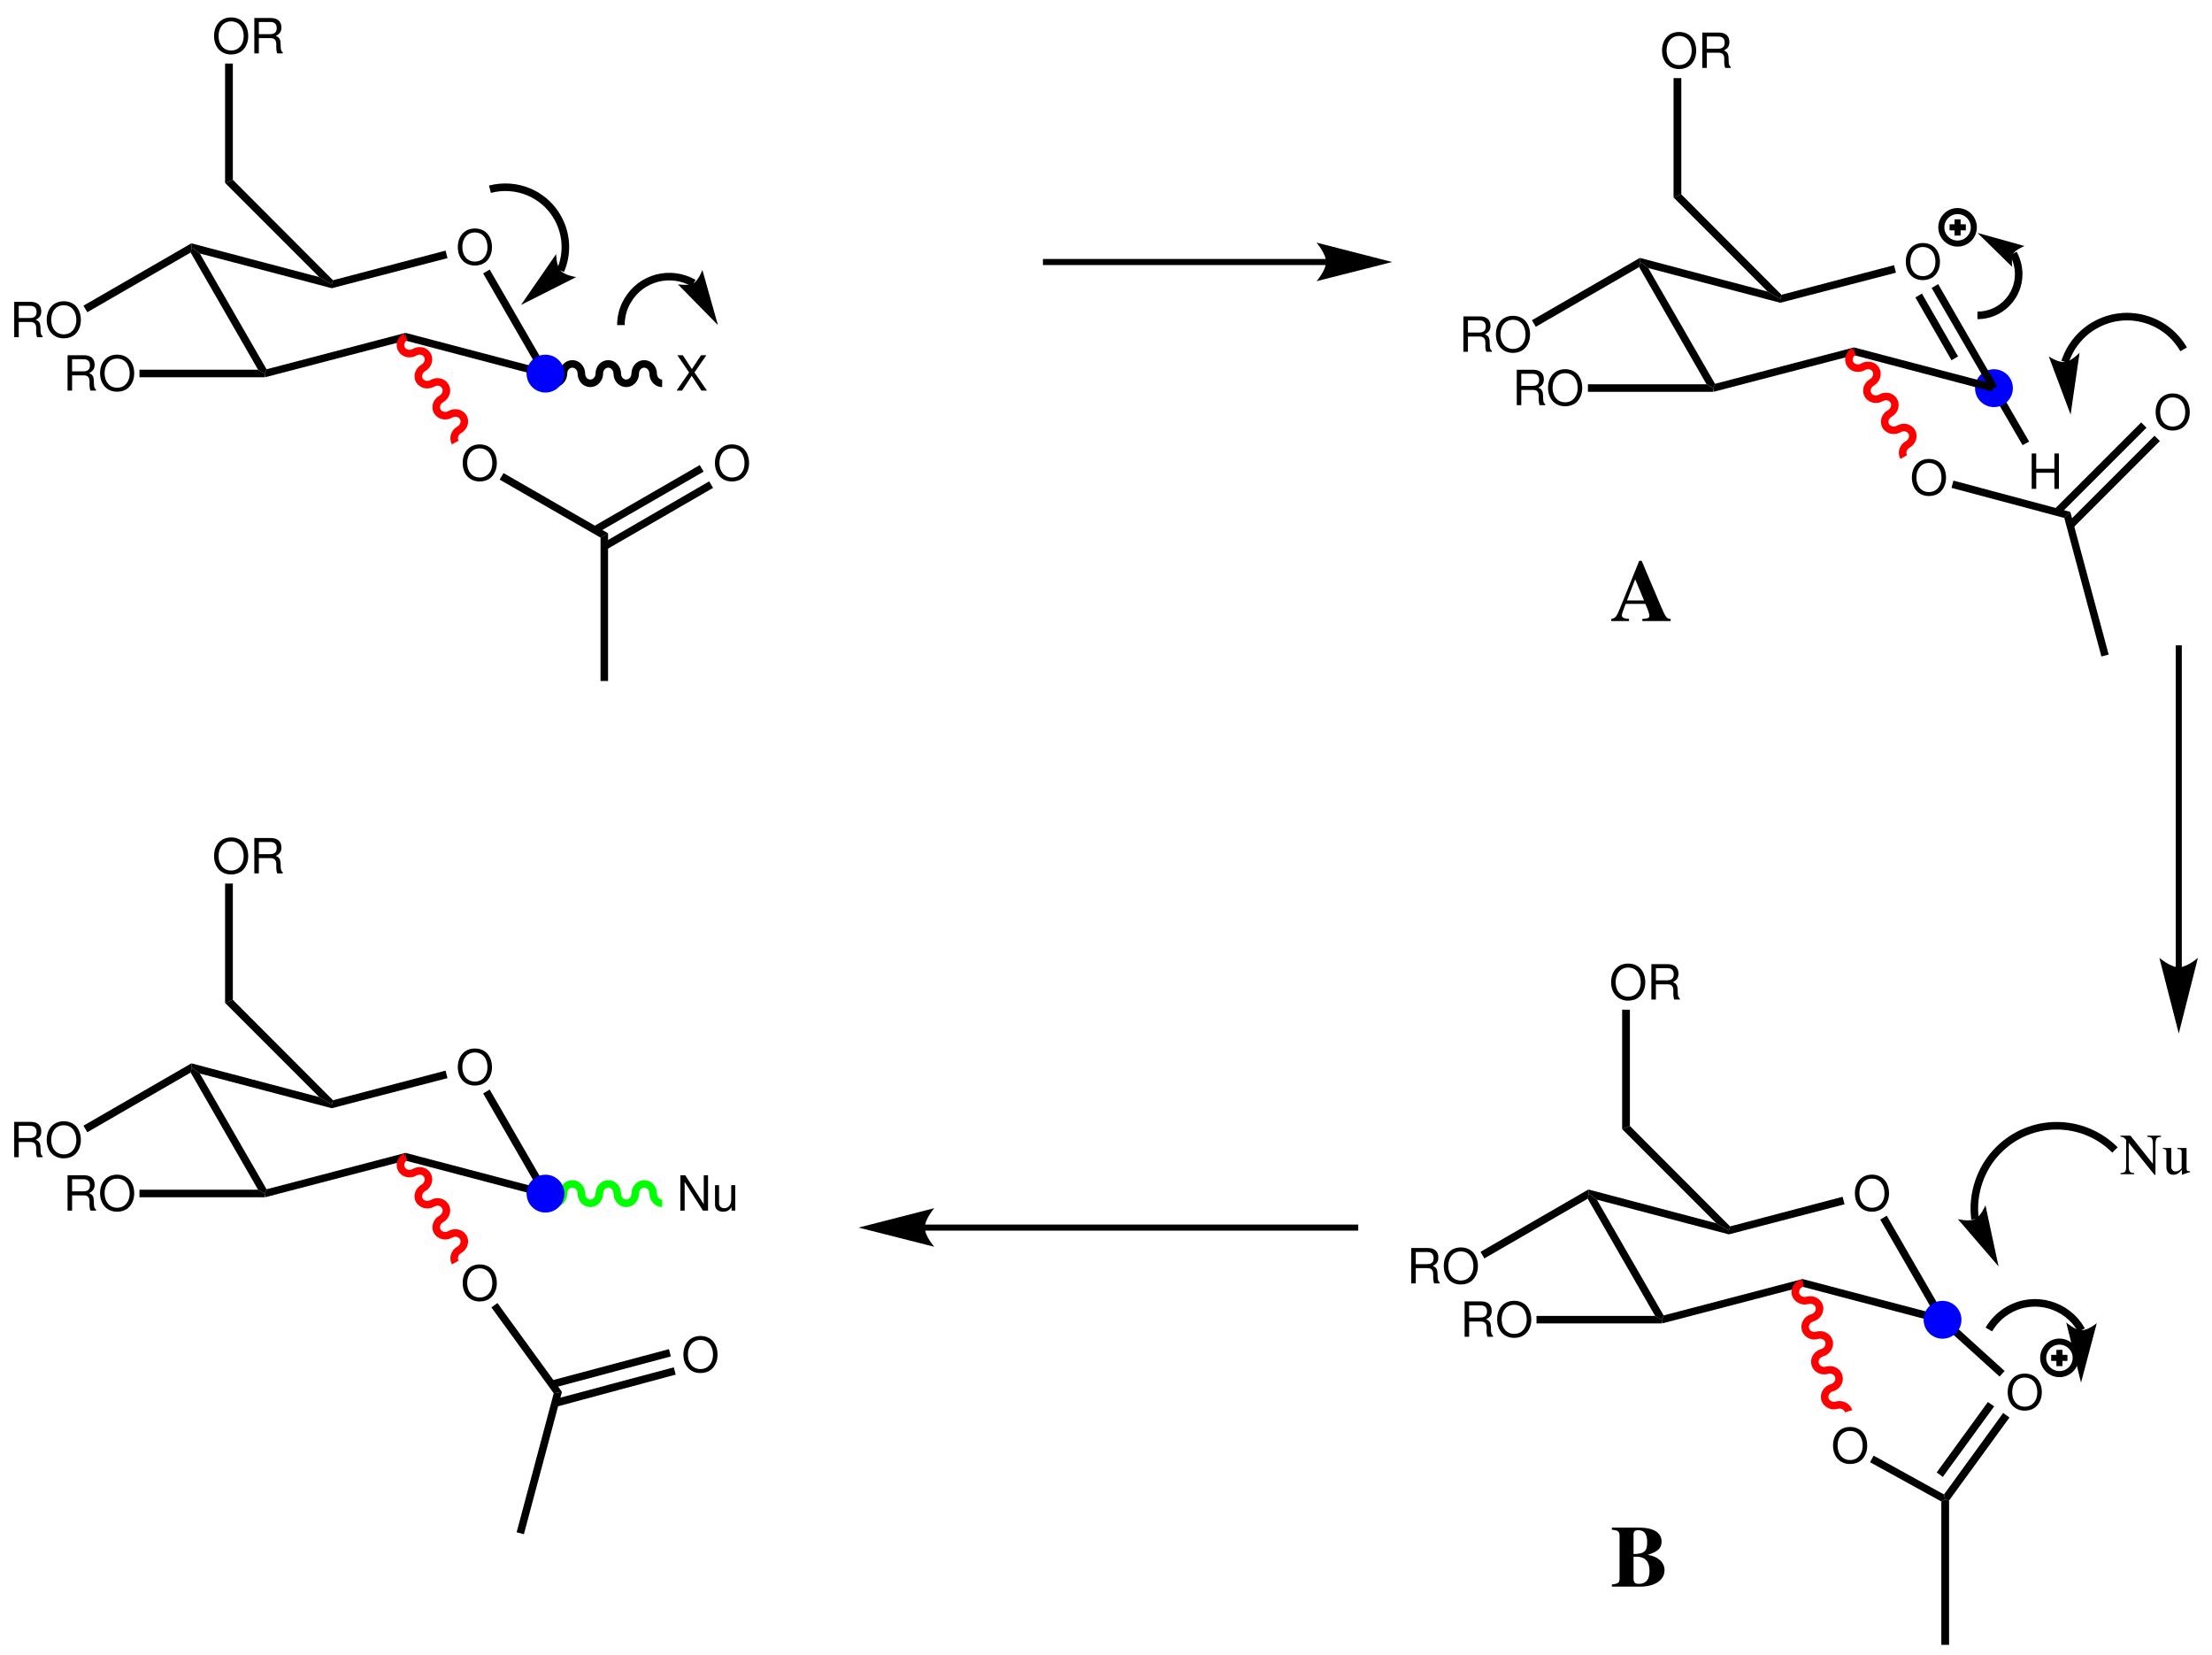 <?xml version="1.0" encoding="UTF-8"?>
<svg width="456pt" version="1.1" xmlns="http://www.w3.org/2000/svg" height="341pt" viewBox="0 0 456 341" xmlns:xlink="http://www.w3.org/1999/xlink">
 <defs>
  <clipPath id="Clip0">
   <path d="M0 0 L456 0 L456 341 L0 341 L0 0 Z" transform="translate(0, 0)"/>
  </clipPath>
 </defs>
 <g id="Background">
  <g id="Group1" clip-path="url(#Clip0)">
   <path style="fill:#000000; fill-rule:nonzero;stroke:none;" d="M7.8 11.4 L6.45 12.15 L0 1.051 L0.55 0.4 L1.2 0 L7.8 11.4 Z" transform="translate(410.5, 79.6)"/>
   <path style="fill:#0000ff; fill-rule:nonzero;stroke:none;" d="M7.8 3.9 C7.8 6.054 6.053 7.801 3.9 7.801 C1.746 7.801 0 6.054 0 3.9 C0 1.747 1.746 0 3.9 0 C6.053 0 7.8 1.747 7.8 3.9 " transform="translate(407.15, 76.1)"/>
   <path style="fill:#000000; fill-rule:evenodd;stroke:none;" d="M3.51 0 C1.42 0 0 1.54 0 3.82 C0 6.101 1.42 7.641 3.521 7.641 C4.4 7.641 5.19 7.37 5.78 6.87 C6.57 6.2 7.04 5.07 7.04 3.88 C7.04 1.53 5.65 0 3.51 0 Z M3.51 0.82 C5.09 0.82 6.11 2.021 6.11 3.86 C6.11 5.62 5.061 6.82 3.521 6.82 C1.97 6.82 0.93 5.62 0.93 3.82 C0.93 2.021 1.97 0.82 3.51 0.82 Z" transform="translate(94.38, 47.09)"/>
   <path style="fill:#000000; fill-rule:nonzero;stroke:none;" d="M15.65 25.1 L15.25 26 L13.9 25.2 L0 1.05 L0.25 0 L1.9 1.25 L15.65 25.1 Z" transform="translate(39.3, 51)"/>
   <path style="fill:#000000; fill-rule:nonzero;stroke:none;" d="M29.05 0 L29.05 1.601 L0.101 9.15 L0 8.4 L0.4 7.5 L29.05 0 Z" transform="translate(54.55, 68.6)"/>
   <path style="fill:#000000; fill-rule:nonzero;stroke:none;" d="M27.2 7.15 L30.45 9.601 L0 1.601 L0 0 L27.2 7.15 Z" transform="translate(83.6, 68.6)"/>
   <path style="fill:#000000; fill-rule:nonzero;stroke:none;" d="M0 0.8 L1.35 0 L14.45 22.65 L11.2 20.2 L0 0.8 Z" transform="translate(99.6, 55.55)"/>
   <path style="fill:#000000; fill-rule:nonzero;stroke:none;" d="M0 7.75 L0 6.949 L0.25 6.1 L23.449 0 L23.85 1.55 L0 7.75 Z" transform="translate(68.4, 51.65)"/>
   <path style="fill:#000000; fill-rule:nonzero;stroke:none;" d="M1.75 2.1 L0.1 0.85 L0 0 L26.35 6.949 L28.95 8.449 L28.95 9.25 L1.75 2.1 Z" transform="translate(39.45, 50.15)"/>
   <path style="fill:#000000; fill-rule:evenodd;stroke:none;" d="M0.931 4.15 L3.33 4.15 C4.16 4.15 4.53 4.55 4.53 5.45 L4.521 6.1 C4.521 6.55 4.601 6.99 4.73 7.29 L5.86 7.29 L5.86 7.059 C5.511 6.82 5.44 6.559 5.42 5.59 C5.41 4.39 5.221 4.03 4.431 3.69 C5.25 3.29 5.58 2.78 5.58 1.95 C5.58 0.69 4.79 0 3.36 0 L0 0 L0 7.29 L0.931 7.29 L0.931 4.15 Z M0.931 3.33 L0.931 0.82 L3.181 0.82 C3.7 0.82 4 0.9 4.23 1.1 C4.48 1.31 4.61 1.64 4.61 2.08 C4.61 2.94 4.17 3.33 3.181 3.33 L0.931 3.33 Z" transform="translate(2.93, 62.21)"/>
   <path style="fill:#000000; fill-rule:evenodd;stroke:none;" d="M3.51 0 C1.42 0 0 1.54 0 3.82 C0 6.101 1.42 7.641 3.521 7.641 C4.4 7.641 5.19 7.37 5.78 6.87 C6.57 6.2 7.04 5.07 7.04 3.88 C7.04 1.53 5.65 0 3.51 0 Z M3.51 0.82 C5.09 0.82 6.11 2.021 6.11 3.86 C6.11 5.62 5.061 6.82 3.521 6.82 C1.97 6.82 0.93 5.62 0.93 3.82 C0.93 2.021 1.97 0.82 3.51 0.82 Z" transform="translate(9.63, 62.09)"/>
   <path style="fill:#000000; fill-rule:nonzero;stroke:none;" d="M0.8 14.199 L0 12.85 L22.25 0 L22.35 0.85 L22.1 1.899 L0.8 14.199 Z" transform="translate(17.2, 50.15)"/>
   <path style="fill:#000000; fill-rule:evenodd;stroke:none;" d="M0.931 4.15 L3.33 4.15 C4.16 4.15 4.53 4.55 4.53 5.45 L4.521 6.1 C4.521 6.55 4.601 6.99 4.731 7.29 L5.86 7.29 L5.86 7.059 C5.511 6.82 5.44 6.559 5.42 5.59 C5.41 4.39 5.221 4.03 4.431 3.69 C5.25 3.29 5.58 2.78 5.58 1.95 C5.58 0.69 4.79 0 3.36 0 L0 0 L0 7.29 L0.931 7.29 L0.931 4.15 Z M0.931 3.33 L0.931 0.82 L3.181 0.82 C3.7 0.82 4 0.9 4.231 1.1 C4.481 1.31 4.61 1.64 4.61 2.08 C4.61 2.94 4.17 3.33 3.181 3.33 L0.931 3.33 Z" transform="translate(13.93, 73.21)"/>
   <path style="fill:#000000; fill-rule:evenodd;stroke:none;" d="M3.51 0 C1.42 0 0 1.54 0 3.82 C0 6.101 1.42 7.641 3.521 7.641 C4.4 7.641 5.19 7.37 5.78 6.87 C6.57 6.2 7.04 5.07 7.04 3.88 C7.04 1.53 5.65 0 3.51 0 Z M3.51 0.82 C5.09 0.82 6.11 2.021 6.11 3.86 C6.11 5.62 5.061 6.82 3.521 6.82 C1.97 6.82 0.93 5.62 0.93 3.82 C0.93 2.021 1.97 0.82 3.51 0.82 Z" transform="translate(20.63, 73.09)"/>
   <path style="fill:#000000; fill-rule:nonzero;stroke:none;" d="M0 1.55 L0 0 L24.45 0 L25.8 0.8 L25.8 1.55 L0 1.55 Z" transform="translate(28.75, 76.2)"/>
   <path style="fill:#000000; fill-rule:evenodd;stroke:none;" d="M3.51 0 C1.42 0 0 1.54 0 3.82 C0 6.101 1.42 7.641 3.521 7.641 C4.4 7.641 5.19 7.37 5.78 6.87 C6.57 6.2 7.04 5.07 7.04 3.88 C7.04 1.53 5.65 0 3.51 0 Z M3.51 0.82 C5.09 0.82 6.11 2.021 6.11 3.86 C6.11 5.62 5.06 6.82 3.521 6.82 C1.97 6.82 0.93 5.62 0.93 3.82 C0.93 2.021 1.97 0.82 3.51 0.82 Z" transform="translate(95.38, 91.59)"/>
   <path style="fill:none;stroke:#ff0000; stroke-width:1.559; stroke-linecap:butt; stroke-linejoin:miter; stroke-dasharray:none;" d="M11.6 21.8 C11.1 20.899 11.45 19.75 12.4 19.199 C13.4 18.649 13.75 17.449 13.25 16.6 C12.7 15.699 11.55 15.449 10.55 16 C9.6 16.55 8.45 16.25 7.9 15.399 C7.4 14.5 7.75 13.35 8.75 12.8 C9.7 12.25 10.05 11.05 9.55 10.199 C9 9.3 7.85 9.05 6.9 9.6 C5.9 10.149 4.75 9.85 4.2 9 C3.7 8.1 4.1 6.949 5.05 6.399 C6 5.85 6.35 4.649 5.85 3.8 C5.35 2.899 4.15 2.649 3.2 3.199 C2.25 3.75 1.05 3.449 0.55 2.6 C0 1.699 0.4 0.55 1.35 0 " transform="translate(82.25, 69.4)"/>
   <path style="fill:#000000; fill-rule:nonzero;stroke:none;" d="M0 0.65 L1.6 0 L22.25 20.7 L22 21.55 L19.399 20.05 L0 0.65 Z" transform="translate(46.4, 37.05)"/>
   <path style="fill:#000000; fill-rule:evenodd;stroke:none;" d="M3.51 0 C1.42 0 0 1.54 0 3.82 C0 6.101 1.42 7.641 3.521 7.641 C4.4 7.641 5.19 7.37 5.78 6.87 C6.57 6.2 7.04 5.07 7.04 3.88 C7.04 1.53 5.65 0 3.51 0 Z M3.51 0.82 C5.09 0.82 6.11 2.021 6.11 3.86 C6.11 5.62 5.061 6.82 3.521 6.82 C1.97 6.82 0.93 5.62 0.93 3.82 C0.93 2.021 1.97 0.82 3.51 0.82 Z" transform="translate(44.13, 3.59)"/>
   <path style="fill:#000000; fill-rule:evenodd;stroke:none;" d="M0.931 4.15 L3.33 4.15 C4.16 4.15 4.53 4.55 4.53 5.45 L4.521 6.1 C4.521 6.55 4.601 6.99 4.731 7.29 L5.86 7.29 L5.86 7.06 C5.511 6.82 5.44 6.56 5.42 5.59 C5.41 4.39 5.221 4.03 4.431 3.69 C5.25 3.29 5.58 2.78 5.58 1.95 C5.58 0.69 4.79 0 3.36 0 L0 0 L0 7.29 L0.931 7.29 L0.931 4.15 Z M0.931 3.33 L0.931 0.82 L3.181 0.82 C3.7 0.82 4 0.9 4.231 1.1 C4.481 1.311 4.61 1.64 4.61 2.08 C4.61 2.94 4.17 3.33 3.181 3.33 L0.931 3.33 Z" transform="translate(52.43, 3.71)"/>
   <path style="fill:#000000; fill-rule:nonzero;stroke:none;" d="M0 0 L1.6 0 L1.6 23.95 L0 24.601 L0 0 Z" transform="translate(46.4, 13.1)"/>
   <path style="fill:#000000; fill-rule:evenodd;stroke:none;" d="M3.69 3.55 L6.15 0 L5.04 0 L3.16 2.86 L1.29 0 L0.16 0 L2.58 3.55 L0 7.29 L1.13 7.29 L3.13 4.25 L5.12 7.29 L6.27 7.29 L3.69 3.55 Z" transform="translate(139.47, 73.21)"/>
   <path style="fill:none;stroke:#000000; stroke-width:1.559; stroke-linecap:butt; stroke-linejoin:miter; stroke-dasharray:none;" d="M24.05 4 C23 4 22.2 3.1 22.2 2 C22.2 0.9 21.35 0 20.35 0 C19.3 0 18.5 0.9 18.5 2 C18.5 3.1 17.65 4 16.65 4 C15.6 4 14.8 3.1 14.8 2 C14.8 0.9 13.95 0 12.95 0 C11.9 0 11.1 0.9 11.1 2 C11.1 3.1 10.25 4 9.25 4 C8.2 4 7.4 3.1 7.4 2 C7.4 0.9 6.55 0 5.55 0 C4.5 0 3.7 0.9 3.7 2 C3.7 3.1 2.85 4 1.85 4 C0.8 4 0 3.1 0 2 " transform="translate(112.45, 75)"/>
   <path style="fill:none;stroke:#000000; stroke-width:1.25; stroke-linecap:butt; stroke-linejoin:miter; stroke-dasharray:none;" d="M58.4 0 L0 0 " transform="translate(215, 54)"/>
   <path style="fill:#000000; fill-rule:nonzero;stroke:none;" d="M15.6 4 L0 0 C0 0 1.95 2.25 1.95 4 C1.95 5.75 0 7.95 0 7.95 L15.6 4 L15.6 4 " transform="translate(271.4, 50)"/>
   <path style="fill:#000000; fill-rule:evenodd;stroke:none;" d="M3.51 0 C1.42 0 0 1.54 0 3.82 C0 6.101 1.42 7.641 3.52 7.641 C4.4 7.641 5.19 7.37 5.78 6.87 C6.57 6.2 7.04 5.07 7.04 3.88 C7.04 1.53 5.65 0 3.51 0 Z M3.51 0.82 C5.09 0.82 6.11 2.021 6.11 3.86 C6.11 5.62 5.06 6.82 3.52 6.82 C1.97 6.82 0.93 5.62 0.93 3.82 C0.93 2.021 1.97 0.82 3.51 0.82 Z" transform="translate(392.88, 50.09)"/>
   <path style="fill:#000000; fill-rule:nonzero;stroke:none;" d="M15.65 25.1 L15.25 26 L13.9 25.2 L0 1.05 L0.25 0 L1.9 1.25 L15.65 25.1 Z" transform="translate(337.9, 54)"/>
   <path style="fill:#000000; fill-rule:nonzero;stroke:none;" d="M29.05 0 L29.05 1.601 L0.1 9.15 L0 8.4 L0.4 7.5 L29.05 0 Z" transform="translate(353.15, 71.6)"/>
   <path style="fill:#000000; fill-rule:nonzero;stroke:none;" d="M27.25 7.15 L28.85 8.4 L28.3 9.051 L0 1.601 L0 0 L27.25 7.15 Z" transform="translate(382.2, 71.6)"/>
   <path style="fill:#000000; fill-rule:nonzero;stroke:none;" d="M0 0.8 L1.35 0 L13.5 21.05 L12.85 21.45 L11.25 20.2 L0 0.8 Z" transform="translate(398.2, 58.55)"/>
   <path style="fill:#000000; fill-rule:nonzero;stroke:none;" d="M0 0.8 L1.35 0 L8.8 12.95 L7.45 13.75 L0 0.8 Z" transform="translate(394.85, 60.5)"/>
   <path style="fill:#000000; fill-rule:nonzero;stroke:none;" d="M0 7.75 L0 6.949 L0.25 6.1 L23.45 0 L23.85 1.55 L0 7.75 Z" transform="translate(367, 54.65)"/>
   <path style="fill:#000000; fill-rule:nonzero;stroke:none;" d="M1.75 2.1 L0.1 0.85 L0 0 L26.35 6.949 L28.95 8.449 L28.95 9.25 L1.75 2.1 Z" transform="translate(338.05, 53.15)"/>
   <path style="fill:#000000; fill-rule:evenodd;stroke:none;" d="M0.93 4.15 L3.33 4.15 C4.16 4.15 4.53 4.55 4.53 5.45 L4.52 6.1 C4.52 6.55 4.6 6.99 4.73 7.29 L5.86 7.29 L5.86 7.059 C5.51 6.82 5.44 6.559 5.42 5.59 C5.41 4.39 5.22 4.03 4.43 3.69 C5.25 3.29 5.58 2.78 5.58 1.95 C5.58 0.69 4.79 0 3.36 0 L0 0 L0 7.29 L0.93 7.29 L0.93 4.15 Z M0.93 3.33 L0.93 0.82 L3.18 0.82 C3.7 0.82 4 0.9 4.23 1.1 C4.48 1.31 4.61 1.64 4.61 2.08 C4.61 2.94 4.17 3.33 3.18 3.33 L0.93 3.33 Z" transform="translate(301.68, 65.21)"/>
   <path style="fill:#000000; fill-rule:evenodd;stroke:none;" d="M3.51 0 C1.42 0 0 1.54 0 3.82 C0 6.101 1.42 7.641 3.52 7.641 C4.4 7.641 5.19 7.37 5.78 6.87 C6.57 6.2 7.04 5.07 7.04 3.88 C7.04 1.53 5.65 0 3.51 0 Z M3.51 0.82 C5.09 0.82 6.11 2.021 6.11 3.86 C6.11 5.62 5.06 6.82 3.52 6.82 C1.97 6.82 0.93 5.62 0.93 3.82 C0.93 2.021 1.97 0.82 3.51 0.82 Z" transform="translate(308.38, 65.09)"/>
   <path style="fill:#000000; fill-rule:nonzero;stroke:none;" d="M0.8 14.199 L0 12.85 L22.25 0 L22.35 0.85 L22.1 1.899 L0.8 14.199 Z" transform="translate(315.8, 53.15)"/>
   <path style="fill:#000000; fill-rule:evenodd;stroke:none;" d="M0.93 4.15 L3.33 4.15 C4.16 4.15 4.53 4.55 4.53 5.45 L4.52 6.1 C4.52 6.55 4.6 6.99 4.73 7.29 L5.86 7.29 L5.86 7.059 C5.51 6.82 5.44 6.559 5.42 5.59 C5.41 4.39 5.22 4.03 4.43 3.69 C5.25 3.29 5.58 2.78 5.58 1.95 C5.58 0.69 4.79 0 3.36 0 L0 0 L0 7.29 L0.93 7.29 L0.93 4.15 Z M0.93 3.33 L0.93 0.82 L3.18 0.82 C3.7 0.82 4 0.9 4.23 1.1 C4.48 1.31 4.61 1.64 4.61 2.08 C4.61 2.94 4.17 3.33 3.18 3.33 L0.93 3.33 Z" transform="translate(312.68, 76.21)"/>
   <path style="fill:#000000; fill-rule:evenodd;stroke:none;" d="M3.51 0 C1.42 0 0 1.54 0 3.82 C0 6.101 1.42 7.641 3.52 7.641 C4.4 7.641 5.19 7.37 5.78 6.87 C6.57 6.2 7.04 5.07 7.04 3.88 C7.04 1.53 5.65 0 3.51 0 Z M3.51 0.82 C5.09 0.82 6.11 2.021 6.11 3.86 C6.11 5.62 5.06 6.82 3.52 6.82 C1.97 6.82 0.93 5.62 0.93 3.82 C0.93 2.021 1.97 0.82 3.51 0.82 Z" transform="translate(319.13, 76.09)"/>
   <path style="fill:#000000; fill-rule:nonzero;stroke:none;" d="M0 1.55 L0 0 L24.45 0 L25.8 0.8 L25.8 1.55 L0 1.55 Z" transform="translate(327.35, 79.2)"/>
   <path style="fill:#000000; fill-rule:evenodd;stroke:none;" d="M3.51 0 C1.42 0 0 1.54 0 3.82 C0 6.1 1.42 7.64 3.52 7.64 C4.4 7.64 5.19 7.37 5.78 6.87 C6.57 6.2 7.04 5.07 7.04 3.88 C7.04 1.53 5.65 0 3.51 0 Z M3.51 0.82 C5.09 0.82 6.11 2.021 6.11 3.86 C6.11 5.62 5.06 6.82 3.52 6.82 C1.97 6.82 0.93 5.62 0.93 3.82 C0.93 2.021 1.97 0.82 3.51 0.82 Z" transform="translate(394.13, 94.59)"/>
   <path style="fill:none;stroke:#ff0000; stroke-width:1.559; stroke-linecap:butt; stroke-linejoin:miter; stroke-dasharray:none;" d="M11.6 21.8 C11.1 20.899 11.45 19.75 12.4 19.199 C13.4 18.649 13.75 17.449 13.25 16.6 C12.7 15.699 11.55 15.449 10.6 16 C9.6 16.55 8.45 16.25 7.9 15.399 C7.4 14.5 7.75 13.35 8.75 12.8 C9.7 12.25 10.05 11.05 9.55 10.199 C9.05 9.3 7.85 9.05 6.9 9.6 C5.95 10.149 4.75 9.85 4.25 9 C3.7 8.1 4.1 6.949 5.05 6.399 C6 5.85 6.35 4.649 5.85 3.8 C5.35 2.899 4.15 2.649 3.2 3.199 C2.25 3.75 1.05 3.449 0.55 2.6 C0 1.699 0.4 0.55 1.35 0 " transform="translate(380.85, 72.4)"/>
   <path style="fill:#000000; fill-rule:nonzero;stroke:none;" d="M0 0.65 L1.6 0 L22.25 20.7 L22 21.55 L19.4 20.05 L0 0.65 Z" transform="translate(345, 40.05)"/>
   <path style="fill:#000000; fill-rule:evenodd;stroke:none;" d="M3.51 0 C1.42 0 0 1.54 0 3.82 C0 6.101 1.42 7.641 3.52 7.641 C4.4 7.641 5.19 7.37 5.78 6.87 C6.57 6.2 7.04 5.07 7.04 3.88 C7.04 1.53 5.65 0 3.51 0 Z M3.51 0.82 C5.09 0.82 6.11 2.021 6.11 3.86 C6.11 5.62 5.06 6.82 3.52 6.82 C1.97 6.82 0.93 5.62 0.93 3.82 C0.93 2.021 1.97 0.82 3.51 0.82 Z" transform="translate(342.63, 6.59)"/>
   <path style="fill:#000000; fill-rule:evenodd;stroke:none;" d="M0.93 4.15 L3.33 4.15 C4.16 4.15 4.53 4.55 4.53 5.45 L4.52 6.1 C4.52 6.55 4.6 6.99 4.73 7.29 L5.86 7.29 L5.86 7.06 C5.51 6.82 5.44 6.56 5.42 5.59 C5.41 4.39 5.22 4.03 4.43 3.69 C5.25 3.29 5.58 2.78 5.58 1.95 C5.58 0.69 4.79 0 3.36 0 L0 0 L0 7.29 L0.93 7.29 L0.93 4.15 Z M0.93 3.33 L0.93 0.82 L3.18 0.82 C3.7 0.82 4 0.9 4.23 1.1 C4.48 1.311 4.61 1.64 4.61 2.08 C4.61 2.94 4.17 3.33 3.18 3.33 L0.93 3.33 Z" transform="translate(350.93, 6.71)"/>
   <path style="fill:#000000; fill-rule:nonzero;stroke:none;" d="M0 0 L1.6 0 L1.6 23.95 L0 24.601 L0 0 Z" transform="translate(345, 16.1)"/>
   <path style="fill:none;stroke:#000000; stroke-width:1.25; stroke-linecap:butt; stroke-linejoin:miter; stroke-dasharray:none;" d="M6.7 3.35 C6.7 5.199 5.199 6.7 3.35 6.7 C1.5 6.7 0 5.199 0 3.35 C0 1.5 1.5 0 3.35 0 C5.199 0 6.7 1.5 6.7 3.35 Z" transform="translate(400.2, 43.5)"/>
   <path style="fill:none;stroke:#000000; stroke-width:1.25; stroke-linecap:butt; stroke-linejoin:miter; stroke-dasharray:none;" d="M0 0 L3.35 0 " transform="translate(401.9, 46.85)"/>
   <path style="fill:none;stroke:#000000; stroke-width:1.25; stroke-linecap:butt; stroke-linejoin:miter; stroke-dasharray:none;" d="M0 0 L0 3.35 " transform="translate(403.55, 45.2)"/>
   <path style="fill:#000000; fill-rule:nonzero;stroke:none;" d="M24.5 6.45 L23.25 7.7 L0 1.5 L0.4 0 L24.5 6.45 Z" transform="translate(402.3, 99.05)"/>
   <path style="fill:#000000; fill-rule:evenodd;stroke:none;" d="M3.51 0 C1.42 0 0 1.54 0 3.82 C0 6.101 1.42 7.641 3.52 7.641 C4.4 7.641 5.19 7.37 5.78 6.87 C6.57 6.2 7.04 5.07 7.04 3.88 C7.04 1.53 5.65 0 3.51 0 Z M3.51 0.82 C5.09 0.82 6.11 2.021 6.11 3.86 C6.11 5.62 5.06 6.82 3.52 6.82 C1.97 6.82 0.93 5.62 0.93 3.82 C0.93 2.021 1.97 0.82 3.51 0.82 Z" transform="translate(444.38, 81.09)"/>
   <path style="fill:#000000; fill-rule:nonzero;stroke:none;" d="M17.95 0 L19.05 1.101 L1.1 19.05 L0 17.95 L17.95 0 Z" transform="translate(423.45, 87.05)"/>
   <path style="fill:#000000; fill-rule:nonzero;stroke:none;" d="M17.95 0 L19.05 1.101 L1.1 19.05 L0 17.95 L17.95 0 Z" transform="translate(426.2, 89.8)"/>
   <path style="fill:#000000; fill-rule:nonzero;stroke:none;" d="M9.15 29.4 L7.65 29.8 L0 1.25 L1.25 0 L9.15 29.4 Z" transform="translate(425.55, 105.5)"/>
   <path style="fill:#000000; fill-rule:nonzero;stroke:none;" d="M22.35 12.4 L20.8 13.3 L0 1.35 L0.8 0 L22.35 12.4 Z" transform="translate(103, 97.5)"/>
   <path style="fill:#000000; fill-rule:evenodd;stroke:none;" d="M3.51 0 C1.42 0 0 1.54 0 3.82 C0 6.101 1.42 7.641 3.52 7.641 C4.4 7.641 5.19 7.37 5.78 6.87 C6.57 6.2 7.04 5.07 7.04 3.88 C7.04 1.53 5.65 0 3.51 0 Z M3.51 0.82 C5.09 0.82 6.11 2.021 6.11 3.86 C6.11 5.62 5.06 6.82 3.52 6.82 C1.97 6.82 0.93 5.62 0.93 3.82 C0.93 2.021 1.97 0.82 3.51 0.82 Z" transform="translate(147.38, 91.59)"/>
   <path style="fill:#000000; fill-rule:nonzero;stroke:none;" d="M22 0 L22.8 1.351 L0.75 14.05 L0 12.7 L22 0 Z" transform="translate(122.25, 95.85)"/>
   <path style="fill:#000000; fill-rule:nonzero;stroke:none;" d="M22 0 L22.8 1.35 L0.75 14.1 L0 12.75 L22 0 Z" transform="translate(124.2, 99.2)"/>
   <path style="fill:#000000; fill-rule:nonzero;stroke:none;" d="M1.55 30.45 L0 30.45 L0 0.9 L1.55 0 L1.55 30.45 Z" transform="translate(123.8, 109.9)"/>
   <path style="fill:#000000; fill-rule:evenodd;stroke:none;" d="M3.51 0 C1.42 0 0 1.54 0 3.82 C0 6.1 1.42 7.64 3.52 7.64 C4.4 7.64 5.19 7.37 5.78 6.87 C6.57 6.2 7.04 5.07 7.04 3.88 C7.04 1.53 5.65 0 3.51 0 Z M3.51 0.82 C5.09 0.82 6.11 2.02 6.11 3.86 C6.11 5.62 5.06 6.82 3.52 6.82 C1.97 6.82 0.93 5.62 0.93 3.82 C0.93 2.02 1.97 0.82 3.51 0.82 Z" transform="translate(382.38, 242.09)"/>
   <path style="fill:#000000; fill-rule:nonzero;stroke:none;" d="M15.65 25.1 L15.25 26 L13.9 25.2 L0 1.05 L0.25 0 L1.9 1.25 L15.65 25.1 Z" transform="translate(327.3, 246)"/>
   <path style="fill:#000000; fill-rule:nonzero;stroke:none;" d="M29.05 0 L29.05 1.6 L0.1 9.15 L0 8.4 L0.4 7.5 L29.05 0 Z" transform="translate(342.55, 263.6)"/>
   <path style="fill:#000000; fill-rule:nonzero;stroke:none;" d="M27.2 7.15 L28.85 8.4 L28.45 9.1 L0 1.6 L0 0 L27.2 7.15 Z" transform="translate(371.6, 263.6)"/>
   <path style="fill:#000000; fill-rule:nonzero;stroke:none;" d="M0 0.8 L1.35 0 L13.45 20.95 L12.85 21.45 L11.2 20.2 L0 0.8 Z" transform="translate(387.6, 250.55)"/>
   <path style="fill:#000000; fill-rule:nonzero;stroke:none;" d="M0 7.75 L0 6.95 L0.25 6.1 L23.45 0 L23.85 1.55 L0 7.75 Z" transform="translate(356.4, 246.65)"/>
   <path style="fill:#000000; fill-rule:nonzero;stroke:none;" d="M1.75 2.1 L0.1 0.85 L0 0 L26.35 6.95 L28.95 8.45 L28.95 9.25 L1.75 2.1 Z" transform="translate(327.45, 245.15)"/>
   <path style="fill:#000000; fill-rule:evenodd;stroke:none;" d="M0.93 4.15 L3.33 4.15 C4.16 4.15 4.53 4.55 4.53 5.45 L4.52 6.1 C4.52 6.55 4.6 6.99 4.73 7.29 L5.86 7.29 L5.86 7.06 C5.51 6.82 5.44 6.56 5.42 5.59 C5.41 4.39 5.22 4.03 4.43 3.69 C5.25 3.29 5.58 2.78 5.58 1.95 C5.58 0.69 4.79 0 3.36 0 L0 0 L0 7.29 L0.93 7.29 L0.93 4.15 Z M0.93 3.33 L0.93 0.82 L3.18 0.82 C3.7 0.82 4 0.9 4.23 1.1 C4.48 1.311 4.61 1.64 4.61 2.08 C4.61 2.94 4.17 3.33 3.18 3.33 L0.93 3.33 Z" transform="translate(290.93, 257.21)"/>
   <path style="fill:#000000; fill-rule:evenodd;stroke:none;" d="M3.51 0 C1.42 0 0 1.54 0 3.82 C0 6.1 1.42 7.64 3.52 7.64 C4.4 7.64 5.19 7.37 5.78 6.87 C6.57 6.2 7.04 5.07 7.04 3.88 C7.04 1.53 5.65 0 3.51 0 Z M3.51 0.82 C5.09 0.82 6.11 2.02 6.11 3.86 C6.11 5.62 5.06 6.82 3.52 6.82 C1.97 6.82 0.93 5.62 0.93 3.82 C0.93 2.02 1.97 0.82 3.51 0.82 Z" transform="translate(297.63, 257.09)"/>
   <path style="fill:#000000; fill-rule:nonzero;stroke:none;" d="M0.8 14.2 L0 12.85 L22.25 0 L22.35 0.85 L22.1 1.9 L0.8 14.2 Z" transform="translate(305.2, 245.15)"/>
   <path style="fill:#000000; fill-rule:evenodd;stroke:none;" d="M0.93 4.15 L3.33 4.15 C4.16 4.15 4.53 4.55 4.53 5.45 L4.52 6.1 C4.52 6.55 4.6 6.99 4.73 7.29 L5.86 7.29 L5.86 7.06 C5.51 6.82 5.44 6.56 5.42 5.59 C5.41 4.39 5.22 4.03 4.43 3.69 C5.25 3.29 5.58 2.78 5.58 1.95 C5.58 0.69 4.79 0 3.36 0 L0 0 L0 7.29 L0.93 7.29 L0.93 4.15 Z M0.93 3.33 L0.93 0.82 L3.18 0.82 C3.7 0.82 4 0.9 4.23 1.1 C4.48 1.311 4.61 1.64 4.61 2.08 C4.61 2.94 4.17 3.33 3.18 3.33 L0.93 3.33 Z" transform="translate(301.93, 268.21)"/>
   <path style="fill:#000000; fill-rule:evenodd;stroke:none;" d="M3.51 0 C1.42 0 0 1.54 0 3.82 C0 6.1 1.42 7.64 3.52 7.64 C4.4 7.64 5.19 7.37 5.78 6.87 C6.57 6.2 7.04 5.07 7.04 3.88 C7.04 1.53 5.65 0 3.51 0 Z M3.51 0.82 C5.09 0.82 6.11 2.02 6.11 3.86 C6.11 5.62 5.06 6.82 3.52 6.82 C1.97 6.82 0.93 5.62 0.93 3.82 C0.93 2.02 1.97 0.82 3.51 0.82 Z" transform="translate(308.63, 268.09)"/>
   <path style="fill:#000000; fill-rule:nonzero;stroke:none;" d="M0 1.55 L0 0 L24.45 0 L25.8 0.8 L25.8 1.55 L0 1.55 Z" transform="translate(316.75, 271.2)"/>
   <path style="fill:#000000; fill-rule:evenodd;stroke:none;" d="M3.51 0 C1.42 0 0 1.54 0 3.82 C0 6.1 1.42 7.64 3.52 7.64 C4.4 7.64 5.19 7.37 5.78 6.87 C6.57 6.2 7.04 5.07 7.04 3.88 C7.04 1.53 5.65 0 3.51 0 Z M3.51 0.82 C5.09 0.82 6.11 2.02 6.11 3.86 C6.11 5.62 5.06 6.82 3.52 6.82 C1.97 6.82 0.93 5.62 0.93 3.82 C0.93 2.02 1.97 0.82 3.51 0.82 Z" transform="translate(377.88, 294.09)"/>
   <path style="fill:none;stroke:#ff0000; stroke-width:1.559; stroke-linecap:butt; stroke-linejoin:miter; stroke-dasharray:none;" d="M11.2 26.45 C10.9 25.5 9.8 24.9 8.75 25.2 C7.7 25.5 6.6 24.95 6.3 23.95 C6.05 22.95 6.7 21.9 7.75 21.6 C8.8 21.3 9.45 20.25 9.15 19.25 C8.9 18.25 7.8 17.7 6.75 18 C5.65 18.3 4.6 17.75 4.3 16.75 C4 15.75 4.65 14.7 5.7 14.4 C6.8 14.1 7.4 13.05 7.15 12.05 C6.85 11.05 5.8 10.5 4.7 10.8 C3.65 11.1 2.55 10.55 2.3 9.55 C2 8.55 2.65 7.5 3.7 7.2 C4.75 6.9 5.4 5.85 5.15 4.85 C4.85 3.85 3.75 3.3 2.7 3.6 C1.65 3.9 0.55 3.3 0.25 2.35 C0 1.35 0.6 0.3 1.7 0 " transform="translate(369.9, 264.4)"/>
   <path style="fill:#000000; fill-rule:nonzero;stroke:none;" d="M0 0.65 L1.6 0 L22.25 20.7 L22 21.55 L19.4 20.05 L0 0.65 Z" transform="translate(334.4, 232.05)"/>
   <path style="fill:#000000; fill-rule:evenodd;stroke:none;" d="M3.51 0 C1.42 0 0 1.54 0 3.82 C0 6.1 1.42 7.64 3.52 7.64 C4.4 7.64 5.19 7.37 5.78 6.87 C6.57 6.2 7.04 5.07 7.04 3.88 C7.04 1.53 5.65 0 3.51 0 Z M3.51 0.82 C5.09 0.82 6.11 2.02 6.11 3.86 C6.11 5.62 5.06 6.82 3.52 6.82 C1.97 6.82 0.93 5.62 0.93 3.82 C0.93 2.02 1.97 0.82 3.51 0.82 Z" transform="translate(332.13, 198.59)"/>
   <path style="fill:#000000; fill-rule:evenodd;stroke:none;" d="M0.93 4.15 L3.33 4.15 C4.16 4.15 4.53 4.55 4.53 5.45 L4.52 6.1 C4.52 6.55 4.6 6.99 4.73 7.29 L5.86 7.29 L5.86 7.06 C5.51 6.82 5.44 6.56 5.42 5.59 C5.41 4.39 5.22 4.03 4.43 3.69 C5.25 3.29 5.58 2.78 5.58 1.95 C5.58 0.69 4.79 0 3.36 0 L0 0 L0 7.29 L0.93 7.29 L0.93 4.15 Z M0.93 3.33 L0.93 0.82 L3.18 0.82 C3.7 0.82 4 0.9 4.23 1.1 C4.48 1.311 4.61 1.64 4.61 2.08 C4.61 2.94 4.17 3.33 3.18 3.33 L0.93 3.33 Z" transform="translate(340.43, 198.71)"/>
   <path style="fill:#000000; fill-rule:nonzero;stroke:none;" d="M0 0 L1.6 0 L1.6 23.95 L0 24.6 L0 0 Z" transform="translate(334.4, 208.1)"/>
   <path style="fill:#000000; fill-rule:nonzero;stroke:none;" d="M15.25 8 L15.5 9 L14.7 9.45 L0 1.35 L0.75 0 L15.25 8 Z" transform="translate(385.5, 300)"/>
   <path style="fill:#000000; fill-rule:evenodd;stroke:none;" d="M3.51 0 C1.42 0 0 1.54 0 3.82 C0 6.1 1.42 7.64 3.52 7.64 C4.4 7.64 5.19 7.37 5.78 6.87 C6.57 6.2 7.04 5.07 7.04 3.88 C7.04 1.53 5.65 0 3.51 0 Z M3.51 0.82 C5.09 0.82 6.11 2.02 6.11 3.86 C6.11 5.62 5.06 6.82 3.52 6.82 C1.97 6.82 0.93 5.62 0.93 3.82 C0.93 2.02 1.97 0.82 3.51 0.82 Z" transform="translate(413.88, 283.09)"/>
   <path style="fill:#000000; fill-rule:nonzero;stroke:none;" d="M12.2 0 L13.5 0.95 L1.05 18.05 L0.25 17.8 L0 16.8 L12.2 0 Z" transform="translate(400.75, 291.2)"/>
   <path style="fill:#000000; fill-rule:nonzero;stroke:none;" d="M10.55 0 L11.85 0.9 L1.25 15.45 L0 14.5 L10.55 0 Z" transform="translate(399.25, 288.95)"/>
   <path style="fill:#000000; fill-rule:nonzero;stroke:none;" d="M1.6 30 L0 30 L0 0.45 L0.8 0 L1.6 0.25 L1.6 30 Z" transform="translate(400.2, 309)"/>
   <path style="fill:#000000; fill-rule:nonzero;stroke:none;" d="M13.2 11.15 L12.15 12.3 L0 1.3 L0.4 0.6 L0.9 0 L13.2 11.15 Z" transform="translate(400.05, 271.4)"/>
   <path style="fill:none;stroke:#000000; stroke-width:1.25; stroke-linecap:butt; stroke-linejoin:miter; stroke-dasharray:none;" d="M6.7 3.35 C6.7 5.199 5.199 6.7 3.35 6.7 C1.5 6.7 0 5.199 0 3.35 C0 1.5 1.5 0 3.35 0 C5.199 0 6.7 1.5 6.7 3.35 Z" transform="translate(421.2, 276.5)"/>
   <path style="fill:none;stroke:#000000; stroke-width:1.25; stroke-linecap:butt; stroke-linejoin:miter; stroke-dasharray:none;" d="M0 0 L3.35 0 " transform="translate(422.85, 279.85)"/>
   <path style="fill:none;stroke:#000000; stroke-width:1.25; stroke-linecap:butt; stroke-linejoin:miter; stroke-dasharray:none;" d="M0 0 L0 3.35 " transform="translate(424.55, 278.2)"/>
   <path style="fill:none;stroke:#000000; stroke-width:1.25; stroke-linecap:butt; stroke-linejoin:miter; stroke-dasharray:none;" d="M0 66.4 L0 0 " transform="translate(449.15, 133)"/>
   <path style="fill:#000000; fill-rule:nonzero;stroke:none;" d="M4 15.6 L7.95 0 C7.95 0 5.75 1.95 4 1.95 C2.25 1.95 0 0 0 0 L4 15.6 L4 15.6 " transform="translate(445.15, 197.4)"/>
   <path style="fill:none;stroke:#000000; stroke-width:1.25; stroke-linecap:butt; stroke-linejoin:miter; stroke-dasharray:none;" d="M0 0 L89.4 0 " transform="translate(190.6, 253)"/>
   <path style="fill:#000000; fill-rule:nonzero;stroke:none;" d="M0 4 L15.6 7.95 C15.6 7.95 13.65 5.75 13.65 4 C13.65 2.25 15.6 0 15.6 0 L0 4 L0 4 " transform="translate(177, 249)"/>
   <path style="fill:#000000; fill-rule:evenodd;stroke:none;" d="M3.51 0 C1.42 0 0 1.54 0 3.82 C0 6.1 1.42 7.64 3.521 7.64 C4.4 7.64 5.19 7.37 5.78 6.87 C6.57 6.2 7.04 5.07 7.04 3.88 C7.04 1.53 5.65 0 3.51 0 Z M3.51 0.82 C5.09 0.82 6.11 2.02 6.11 3.86 C6.11 5.62 5.061 6.82 3.521 6.82 C1.97 6.82 0.93 5.62 0.93 3.82 C0.93 2.02 1.97 0.82 3.51 0.82 Z" transform="translate(94.38, 216.09)"/>
   <path style="fill:#000000; fill-rule:nonzero;stroke:none;" d="M15.65 25.1 L15.25 26 L13.9 25.2 L0 1.05 L0.25 0 L1.9 1.25 L15.65 25.1 Z" transform="translate(39.3, 220)"/>
   <path style="fill:#000000; fill-rule:nonzero;stroke:none;" d="M29.05 0 L29.05 1.6 L0.101 9.15 L0 8.4 L0.4 7.5 L29.05 0 Z" transform="translate(54.55, 237.6)"/>
   <path style="fill:#000000; fill-rule:nonzero;stroke:none;" d="M27.2 7.15 L30.45 9.6 L0 1.6 L0 0 L27.2 7.15 Z" transform="translate(83.6, 237.6)"/>
   <path style="fill:#000000; fill-rule:nonzero;stroke:none;" d="M0 0.8 L1.35 0 L14.45 22.65 L11.2 20.2 L0 0.8 Z" transform="translate(99.6, 224.55)"/>
   <path style="fill:#000000; fill-rule:nonzero;stroke:none;" d="M0 7.75 L0 6.95 L0.25 6.1 L23.449 0 L23.85 1.55 L0 7.75 Z" transform="translate(68.4, 220.65)"/>
   <path style="fill:#000000; fill-rule:nonzero;stroke:none;" d="M1.75 2.1 L0.1 0.85 L0 0 L26.35 6.95 L28.95 8.45 L28.95 9.25 L1.75 2.1 Z" transform="translate(39.45, 219.15)"/>
   <path style="fill:#000000; fill-rule:evenodd;stroke:none;" d="M0.931 4.15 L3.33 4.15 C4.16 4.15 4.53 4.55 4.53 5.45 L4.521 6.1 C4.521 6.55 4.601 6.99 4.73 7.29 L5.86 7.29 L5.86 7.06 C5.511 6.82 5.44 6.56 5.42 5.59 C5.41 4.39 5.221 4.03 4.431 3.69 C5.25 3.29 5.58 2.78 5.58 1.95 C5.58 0.69 4.79 0 3.36 0 L0 0 L0 7.29 L0.931 7.29 L0.931 4.15 Z M0.931 3.33 L0.931 0.82 L3.181 0.82 C3.7 0.82 4 0.9 4.23 1.1 C4.48 1.311 4.61 1.64 4.61 2.08 C4.61 2.94 4.17 3.33 3.181 3.33 L0.931 3.33 Z" transform="translate(2.93, 231.21)"/>
   <path style="fill:#000000; fill-rule:evenodd;stroke:none;" d="M3.51 0 C1.42 0 0 1.54 0 3.82 C0 6.1 1.42 7.64 3.521 7.64 C4.4 7.64 5.19 7.37 5.78 6.87 C6.57 6.2 7.04 5.07 7.04 3.88 C7.04 1.53 5.65 0 3.51 0 Z M3.51 0.82 C5.09 0.82 6.11 2.02 6.11 3.86 C6.11 5.62 5.061 6.82 3.521 6.82 C1.97 6.82 0.93 5.62 0.93 3.82 C0.93 2.02 1.97 0.82 3.51 0.82 Z" transform="translate(9.63, 231.09)"/>
   <path style="fill:#000000; fill-rule:nonzero;stroke:none;" d="M0.8 14.2 L0 12.85 L22.25 0 L22.35 0.85 L22.1 1.9 L0.8 14.2 Z" transform="translate(17.2, 219.15)"/>
   <path style="fill:#000000; fill-rule:evenodd;stroke:none;" d="M0.931 4.15 L3.33 4.15 C4.16 4.15 4.53 4.55 4.53 5.45 L4.521 6.1 C4.521 6.55 4.601 6.99 4.731 7.29 L5.86 7.29 L5.86 7.06 C5.511 6.82 5.44 6.56 5.42 5.59 C5.41 4.39 5.221 4.03 4.431 3.69 C5.25 3.29 5.58 2.78 5.58 1.95 C5.58 0.69 4.79 0 3.36 0 L0 0 L0 7.29 L0.931 7.29 L0.931 4.15 Z M0.931 3.33 L0.931 0.82 L3.181 0.82 C3.7 0.82 4 0.9 4.231 1.1 C4.481 1.311 4.61 1.64 4.61 2.08 C4.61 2.94 4.17 3.33 3.181 3.33 L0.931 3.33 Z" transform="translate(13.93, 242.21)"/>
   <path style="fill:#000000; fill-rule:evenodd;stroke:none;" d="M3.51 0 C1.42 0 0 1.54 0 3.82 C0 6.1 1.42 7.64 3.521 7.64 C4.4 7.64 5.19 7.37 5.78 6.87 C6.57 6.2 7.04 5.07 7.04 3.88 C7.04 1.53 5.65 0 3.51 0 Z M3.51 0.82 C5.09 0.82 6.11 2.02 6.11 3.86 C6.11 5.62 5.061 6.82 3.521 6.82 C1.97 6.82 0.93 5.62 0.93 3.82 C0.93 2.02 1.97 0.82 3.51 0.82 Z" transform="translate(20.63, 242.09)"/>
   <path style="fill:#000000; fill-rule:nonzero;stroke:none;" d="M0 1.55 L0 0 L24.45 0 L25.8 0.8 L25.8 1.55 L0 1.55 Z" transform="translate(28.75, 245.2)"/>
   <path style="fill:#000000; fill-rule:evenodd;stroke:none;" d="M3.51 0 C1.42 0 0 1.54 0 3.82 C0 6.1 1.42 7.64 3.521 7.64 C4.4 7.64 5.19 7.37 5.78 6.87 C6.57 6.2 7.04 5.07 7.04 3.88 C7.04 1.53 5.65 0 3.51 0 Z M3.51 0.82 C5.09 0.82 6.11 2.02 6.11 3.86 C6.11 5.62 5.06 6.82 3.521 6.82 C1.97 6.82 0.93 5.62 0.93 3.82 C0.93 2.02 1.97 0.82 3.51 0.82 Z" transform="translate(95.38, 260.59)"/>
   <path style="fill:none;stroke:#ff0000; stroke-width:1.559; stroke-linecap:butt; stroke-linejoin:miter; stroke-dasharray:none;" d="M11.6 21.8 C11.1 20.9 11.45 19.75 12.4 19.2 C13.4 18.65 13.75 17.45 13.25 16.6 C12.7 15.7 11.55 15.45 10.55 16 C9.6 16.55 8.45 16.25 7.9 15.4 C7.4 14.5 7.75 13.35 8.75 12.8 C9.7 12.25 10.05 11.05 9.55 10.2 C9 9.3 7.85 9.05 6.9 9.6 C5.9 10.15 4.75 9.85 4.2 9 C3.7 8.1 4.1 6.95 5.05 6.4 C6 5.85 6.35 4.65 5.85 3.8 C5.35 2.9 4.15 2.65 3.2 3.2 C2.25 3.75 1.05 3.45 0.55 2.6 C0 1.7 0.4 0.55 1.35 0 " transform="translate(82.25, 238.4)"/>
   <path style="fill:#000000; fill-rule:nonzero;stroke:none;" d="M0 0.65 L1.6 0 L22.25 20.7 L22 21.55 L19.399 20.05 L0 0.65 Z" transform="translate(46.4, 206.05)"/>
   <path style="fill:#000000; fill-rule:evenodd;stroke:none;" d="M3.51 0 C1.42 0 0 1.54 0 3.82 C0 6.1 1.42 7.64 3.521 7.64 C4.4 7.64 5.19 7.37 5.78 6.87 C6.57 6.2 7.04 5.07 7.04 3.88 C7.04 1.53 5.65 0 3.51 0 Z M3.51 0.82 C5.09 0.82 6.11 2.02 6.11 3.86 C6.11 5.62 5.061 6.82 3.521 6.82 C1.97 6.82 0.93 5.62 0.93 3.82 C0.93 2.02 1.97 0.82 3.51 0.82 Z" transform="translate(44.13, 172.59)"/>
   <path style="fill:#000000; fill-rule:evenodd;stroke:none;" d="M0.931 4.15 L3.33 4.15 C4.16 4.15 4.53 4.55 4.53 5.45 L4.521 6.1 C4.521 6.55 4.601 6.99 4.731 7.29 L5.86 7.29 L5.86 7.06 C5.511 6.82 5.44 6.56 5.42 5.59 C5.41 4.39 5.221 4.03 4.431 3.69 C5.25 3.29 5.58 2.78 5.58 1.95 C5.58 0.69 4.79 0 3.36 0 L0 0 L0 7.29 L0.931 7.29 L0.931 4.15 Z M0.931 3.33 L0.931 0.82 L3.181 0.82 C3.7 0.82 4 0.9 4.231 1.1 C4.481 1.311 4.61 1.64 4.61 2.08 C4.61 2.94 4.17 3.33 3.181 3.33 L0.931 3.33 Z" transform="translate(52.43, 172.71)"/>
   <path style="fill:#000000; fill-rule:nonzero;stroke:none;" d="M0 0 L1.6 0 L1.6 23.95 L0 24.6 L0 0 Z" transform="translate(46.4, 182.1)"/>
   <path style="fill:#000000; fill-rule:evenodd;stroke:none;" d="M5.7 0 L4.82 0 L4.82 5.96 L1.01 0 L0 0 L0 7.29 L0.88 7.29 L0.88 1.38 L4.65 7.29 L5.7 7.29 L5.7 0 Z" transform="translate(140.26, 242.21)"/>
   <path style="fill:#000000; fill-rule:evenodd;stroke:none;" d="M4.17 5.24 L4.17 0 L3.34 0 L3.34 2.97 C3.34 4.04 2.78 4.74 1.91 4.74 C1.25 4.74 0.83 4.34 0.83 3.71 L0.83 0 L0 0 L0 4.04 C0 4.91 0.65 5.47 1.67 5.47 C2.44 5.47 2.93 5.2 3.42 4.51 L3.42 5.24 L4.17 5.24 Z" transform="translate(147.4, 244.26)"/>
   <path style="fill:none;stroke:#00ff00; stroke-width:1.559; stroke-linecap:butt; stroke-linejoin:miter; stroke-dasharray:none;" d="M24.05 4 C23.05 4 22.2 3.1 22.2 2 C22.2 0.9 21.4 0 20.35 0 C19.35 0 18.5 0.9 18.5 2 C18.5 3.1 17.7 4 16.65 4 C15.65 4 14.8 3.1 14.8 2 C14.8 0.9 14 0 12.95 0 C11.95 0 11.1 0.9 11.1 2 C11.1 3.1 10.25 4 9.25 4 C8.2 4 7.4 3.1 7.4 2 C7.4 0.9 6.55 0 5.55 0 C4.5 0 3.7 0.9 3.7 2 C3.7 3.1 2.85 4 1.85 4 C0.8 4 0 3.1 0 2 " transform="translate(112.45, 244)"/>
   <path style="fill:#000000; fill-rule:nonzero;stroke:none;" d="M14.55 18.3 L12.85 18.6 L0 0.9 L1.25 0 L14.55 18.3 Z" transform="translate(101.3, 268.55)"/>
   <path style="fill:#000000; fill-rule:evenodd;stroke:none;" d="M3.51 0 C1.42 0 0 1.54 0 3.82 C0 6.1 1.42 7.64 3.52 7.64 C4.4 7.64 5.19 7.37 5.78 6.87 C6.57 6.2 7.04 5.07 7.04 3.88 C7.04 1.53 5.65 0 3.51 0 Z M3.51 0.82 C5.09 0.82 6.11 2.02 6.11 3.86 C6.11 5.62 5.06 6.82 3.52 6.82 C1.97 6.82 0.93 5.62 0.93 3.82 C0.93 2.02 1.97 0.82 3.51 0.82 Z" transform="translate(140.88, 275.34)"/>
   <path style="fill:#000000; fill-rule:nonzero;stroke:none;" d="M24.35 0 L24.75 1.5 L0.45 8 L0 6.5 L24.35 0 Z" transform="translate(113.55, 278.05)"/>
   <path style="fill:#000000; fill-rule:nonzero;stroke:none;" d="M24.7 0 L25.1 1.5 L0.4 8.15 L0 6.6 L24.7 0 Z" transform="translate(114.2, 281.8)"/>
   <path style="fill:#000000; fill-rule:nonzero;stroke:none;" d="M1.5 29.35 L0 28.95 L7.65 0.3 L9.35 0 L1.5 29.35 Z" transform="translate(106.5, 286.85)"/>
   <path style="fill:none;stroke:#000000; stroke-width:1.559; stroke-linecap:butt; stroke-linejoin:miter; stroke-dasharray:none;" d="M0 0.7 C2.65 0 5.5 0.2 8 1.25 C14.3 3.9 17.25 11.2 14.55 17.45 " transform="translate(101, 38.3)"/>
   <path style="fill:#000000; fill-rule:nonzero;stroke:none;" d="M0 10.5 L11.4 4.75 C11.4 4.75 9.05 4.45 8.15 3.4 C7.25 2.351 7.25 0 7.25 0 L0 10.5 L0 10.5 " transform="translate(107.4, 52.35)"/>
   <path style="fill:none;stroke:#000000; stroke-width:1.559; stroke-linecap:butt; stroke-linejoin:miter; stroke-dasharray:none;" d="M0 11.4 C0 9.65 0.45 7.9 1.35 6.4 C4.1 1.601 10.2 0 15 2.75 " transform="translate(128, 55.6)"/>
   <path style="fill:#000000; fill-rule:nonzero;stroke:none;" d="M8.25 11.35 L5.05 0 C5.05 0 4.25 2.1 3.25 2.699 C2.25 3.3 0 2.949 0 2.949 L8.25 11.35 L8.25 11.35 " transform="translate(139.75, 55.65)"/>
   <path style="fill:none;stroke:#000000; stroke-width:1.559; stroke-linecap:butt; stroke-linejoin:miter; stroke-dasharray:none;" d="M0 11.25 C1 8.101 3.2 5.351 6.1 3.7 C12.5 0 20.75 2.2 24.45 8.65 " transform="translate(425.7, 63.35)"/>
   <path style="fill:#000000; fill-rule:nonzero;stroke:none;" d="M4.5 12.75 L6.35 0 C6.35 0 4.7 1.75 3.35 1.899 C1.95 2.1 0 0.75 0 0.75 L4.5 12.75 L4.5 12.75 " transform="translate(422.35, 72.7)"/>
   <path style="fill:none;stroke:#000000; stroke-width:1.559; stroke-linecap:butt; stroke-linejoin:miter; stroke-dasharray:none;" d="M7.4 0 C8.1 1.3 8.5 2.75 8.5 4.25 C8.5 8.95 4.7 12.75 0 12.75 " transform="translate(407.65, 52.25)"/>
   <path style="fill:#000000; fill-rule:nonzero;stroke:none;" d="M0 0 L7.15 7 C7.15 7 6.95 5 7.4 4.25 C7.8 3.5 9.7 2.7 9.7 2.7 L0 0 L0 0 " transform="translate(407.65, 48)"/>
   <path style="fill:#000000; fill-rule:evenodd;stroke:none;" d="M7.2 8.076 L7.2 1.764 C7.2 1.044 7.32 0.6 7.548 0.444 C7.716 0.324 7.884 0.276 8.34 0.228 L8.34 0 L5.52 0 L5.52 0.228 C5.976 0.264 6.144 0.312 6.324 0.42 C6.564 0.588 6.672 1.02 6.672 1.764 L6.672 5.808 L2.052 0 L0 0 L0 0.228 C0.516 0.228 0.684 0.324 1.164 0.888 L1.164 6.18 C1.164 7.416 0.996 7.644 0 7.716 L0 7.944 L2.82 7.944 L2.82 7.716 C1.896 7.668 1.692 7.392 1.692 6.18 L1.692 1.476 L6.996 8.076 L7.2 8.076 Z" transform="translate(437.144, 234.056)"/>
   <path style="fill:#000000; fill-rule:evenodd;stroke:none;" d="M5.64 4.8 L5.58 4.8 C5.028 4.8 4.896 4.668 4.896 4.116 L4.896 0 L3 0 L3 0.204 C3.744 0.24 3.888 0.36 3.888 0.96 L3.888 3.78 C3.888 4.116 3.828 4.284 3.66 4.416 C3.336 4.68 2.964 4.824 2.604 4.824 C2.136 4.824 1.752 4.416 1.752 3.912 L1.752 0 L0 0 L0 0.168 C0.576 0.204 0.744 0.384 0.744 0.936 L0.744 3.96 C0.744 4.908 1.32 5.52 2.196 5.52 C2.64 5.52 3.108 5.328 3.432 5.004 L3.948 4.488 L3.948 5.484 L3.996 5.508 C4.596 5.268 5.028 5.136 5.64 4.968 L5.64 4.8 Z" transform="translate(445.858, 236.6)"/>
   <path style="fill:none;stroke:#000000; stroke-width:1.559; stroke-linecap:butt; stroke-linejoin:miter; stroke-dasharray:none;" d="M0.7 20.9 C0 15.75 1.85 10.3 5.55 6.65 C12.15 0 22.9 0 29.55 6.65 " transform="translate(406.45, 230.35)"/>
   <path style="fill:#000000; fill-rule:nonzero;stroke:none;" d="M8.4 12.6 L5.7 0 C5.7 0 4.8 2.2 3.55 2.85 C2.3 3.45 0 2.85 0 2.85 L8.4 12.6 L8.4 12.6 " transform="translate(403.6, 248.4)"/>
   <path style="fill:#0000ff; fill-rule:nonzero;stroke:none;" d="M7.8 3.9 C7.8 6.053 6.054 7.8 3.9 7.8 C1.747 7.8 0 6.053 0 3.9 C0 1.747 1.747 0 3.9 0 C6.054 0 7.8 1.747 7.8 3.9 " transform="translate(396.55, 268.1)"/>
   <path style="fill:#0000ff; fill-rule:nonzero;stroke:none;" d="M7.8 3.9 C7.8 6.053 6.054 7.8 3.9 7.8 C1.747 7.8 0 6.053 0 3.9 C0 1.747 1.747 0 3.9 0 C6.054 0 7.8 1.747 7.8 3.9 " transform="translate(108.55, 242.1)"/>
   <path style="fill:#0000ff; fill-rule:nonzero;stroke:none;" d="M7.8 3.9 C7.8 6.054 6.054 7.801 3.9 7.801 C1.747 7.801 0 6.054 0 3.9 C0 1.747 1.747 0 3.9 0 C6.054 0 7.8 1.747 7.8 3.9 " transform="translate(108.55, 73.1)"/>
   <path style="fill:#000000; fill-rule:evenodd;stroke:none;" d="M4.68 3.97 L4.68 7.29 L5.61 7.29 L5.61 0 L4.68 0 L4.68 3.15 L0.93 3.15 L0.93 0 L0 0 L0 7.29 L0.94 7.29 L0.94 3.97 L4.68 3.97 Z" transform="translate(418.83, 93.46)"/>
   <path style="fill:none;stroke:#000000; stroke-width:1.559; stroke-linecap:butt; stroke-linejoin:miter; stroke-dasharray:none;" d="M0 7.05 C1 5.35 2.45 3.9 4.2 2.95 C9.45 0 16.15 1.9 19.1 7.2 " transform="translate(410, 266.95)"/>
   <path style="fill:#000000; fill-rule:nonzero;stroke:none;" d="M3.05 12.4 L6.3 0.15 C6.3 0.15 4.5 1.65 3.15 1.6 C1.8 1.6 0 0 0 0 L3.05 12.4 L3.05 12.4 " transform="translate(425.95, 272.55)"/>
   <path style="fill:#000000; fill-rule:evenodd;stroke:none;" d="M12.24 11.97 L12.168 11.97 C11.466 11.97 11.178 11.592 10.278 9.468 L6.264 0 L5.76 0 L1.764 9.864 C1.08 11.538 0.864 11.808 0 11.97 L0 12.42 L3.654 12.42 L3.654 11.97 C2.592 11.898 2.178 11.7 2.178 11.232 C2.178 10.998 2.322 10.548 2.7 9.576 L2.97 8.874 L7.02 8.874 C7.632 10.278 7.848 10.926 7.848 11.322 C7.848 11.7 7.614 11.88 6.984 11.916 C6.894 11.916 6.66 11.934 6.408 11.97 L6.408 12.42 L12.24 12.42 L12.24 11.97 Z M3.24 8.172 L4.932 3.798 L6.75 8.172 L3.24 8.172 Z" transform="translate(332.162, 115.58)"/>
   <path style="fill:#000000; fill-rule:evenodd;stroke:none;" d="M0 0 L0 0.45 C1.242 0.522 1.584 0.81 1.584 1.728 L1.584 10.44 C1.584 11.358 1.314 11.574 0 11.718 L0 12.168 L5.796 12.168 C8.838 12.168 10.854 10.818 10.854 8.784 C10.854 7.974 10.512 7.236 9.882 6.678 C9.252 6.138 8.64 5.868 7.38 5.598 C9.468 4.986 10.242 4.248 10.242 2.88 C10.242 1.026 8.568 0 5.562 0 L0 0 Z M4.464 5.994 L5.004 5.994 C6.858 5.994 7.758 6.966 7.758 8.946 C7.758 10.692 7.02 11.592 5.562 11.592 C4.77 11.592 4.464 11.286 4.464 10.494 L4.464 5.994 Z M4.464 1.422 C4.464 0.774 4.734 0.54 5.436 0.54 C6.696 0.54 7.272 1.314 7.272 3.006 C7.272 4.896 6.678 5.4 4.464 5.454 L4.464 1.422 Z" transform="translate(332.288, 314.832)"/>
  </g>
 </g>
</svg>
